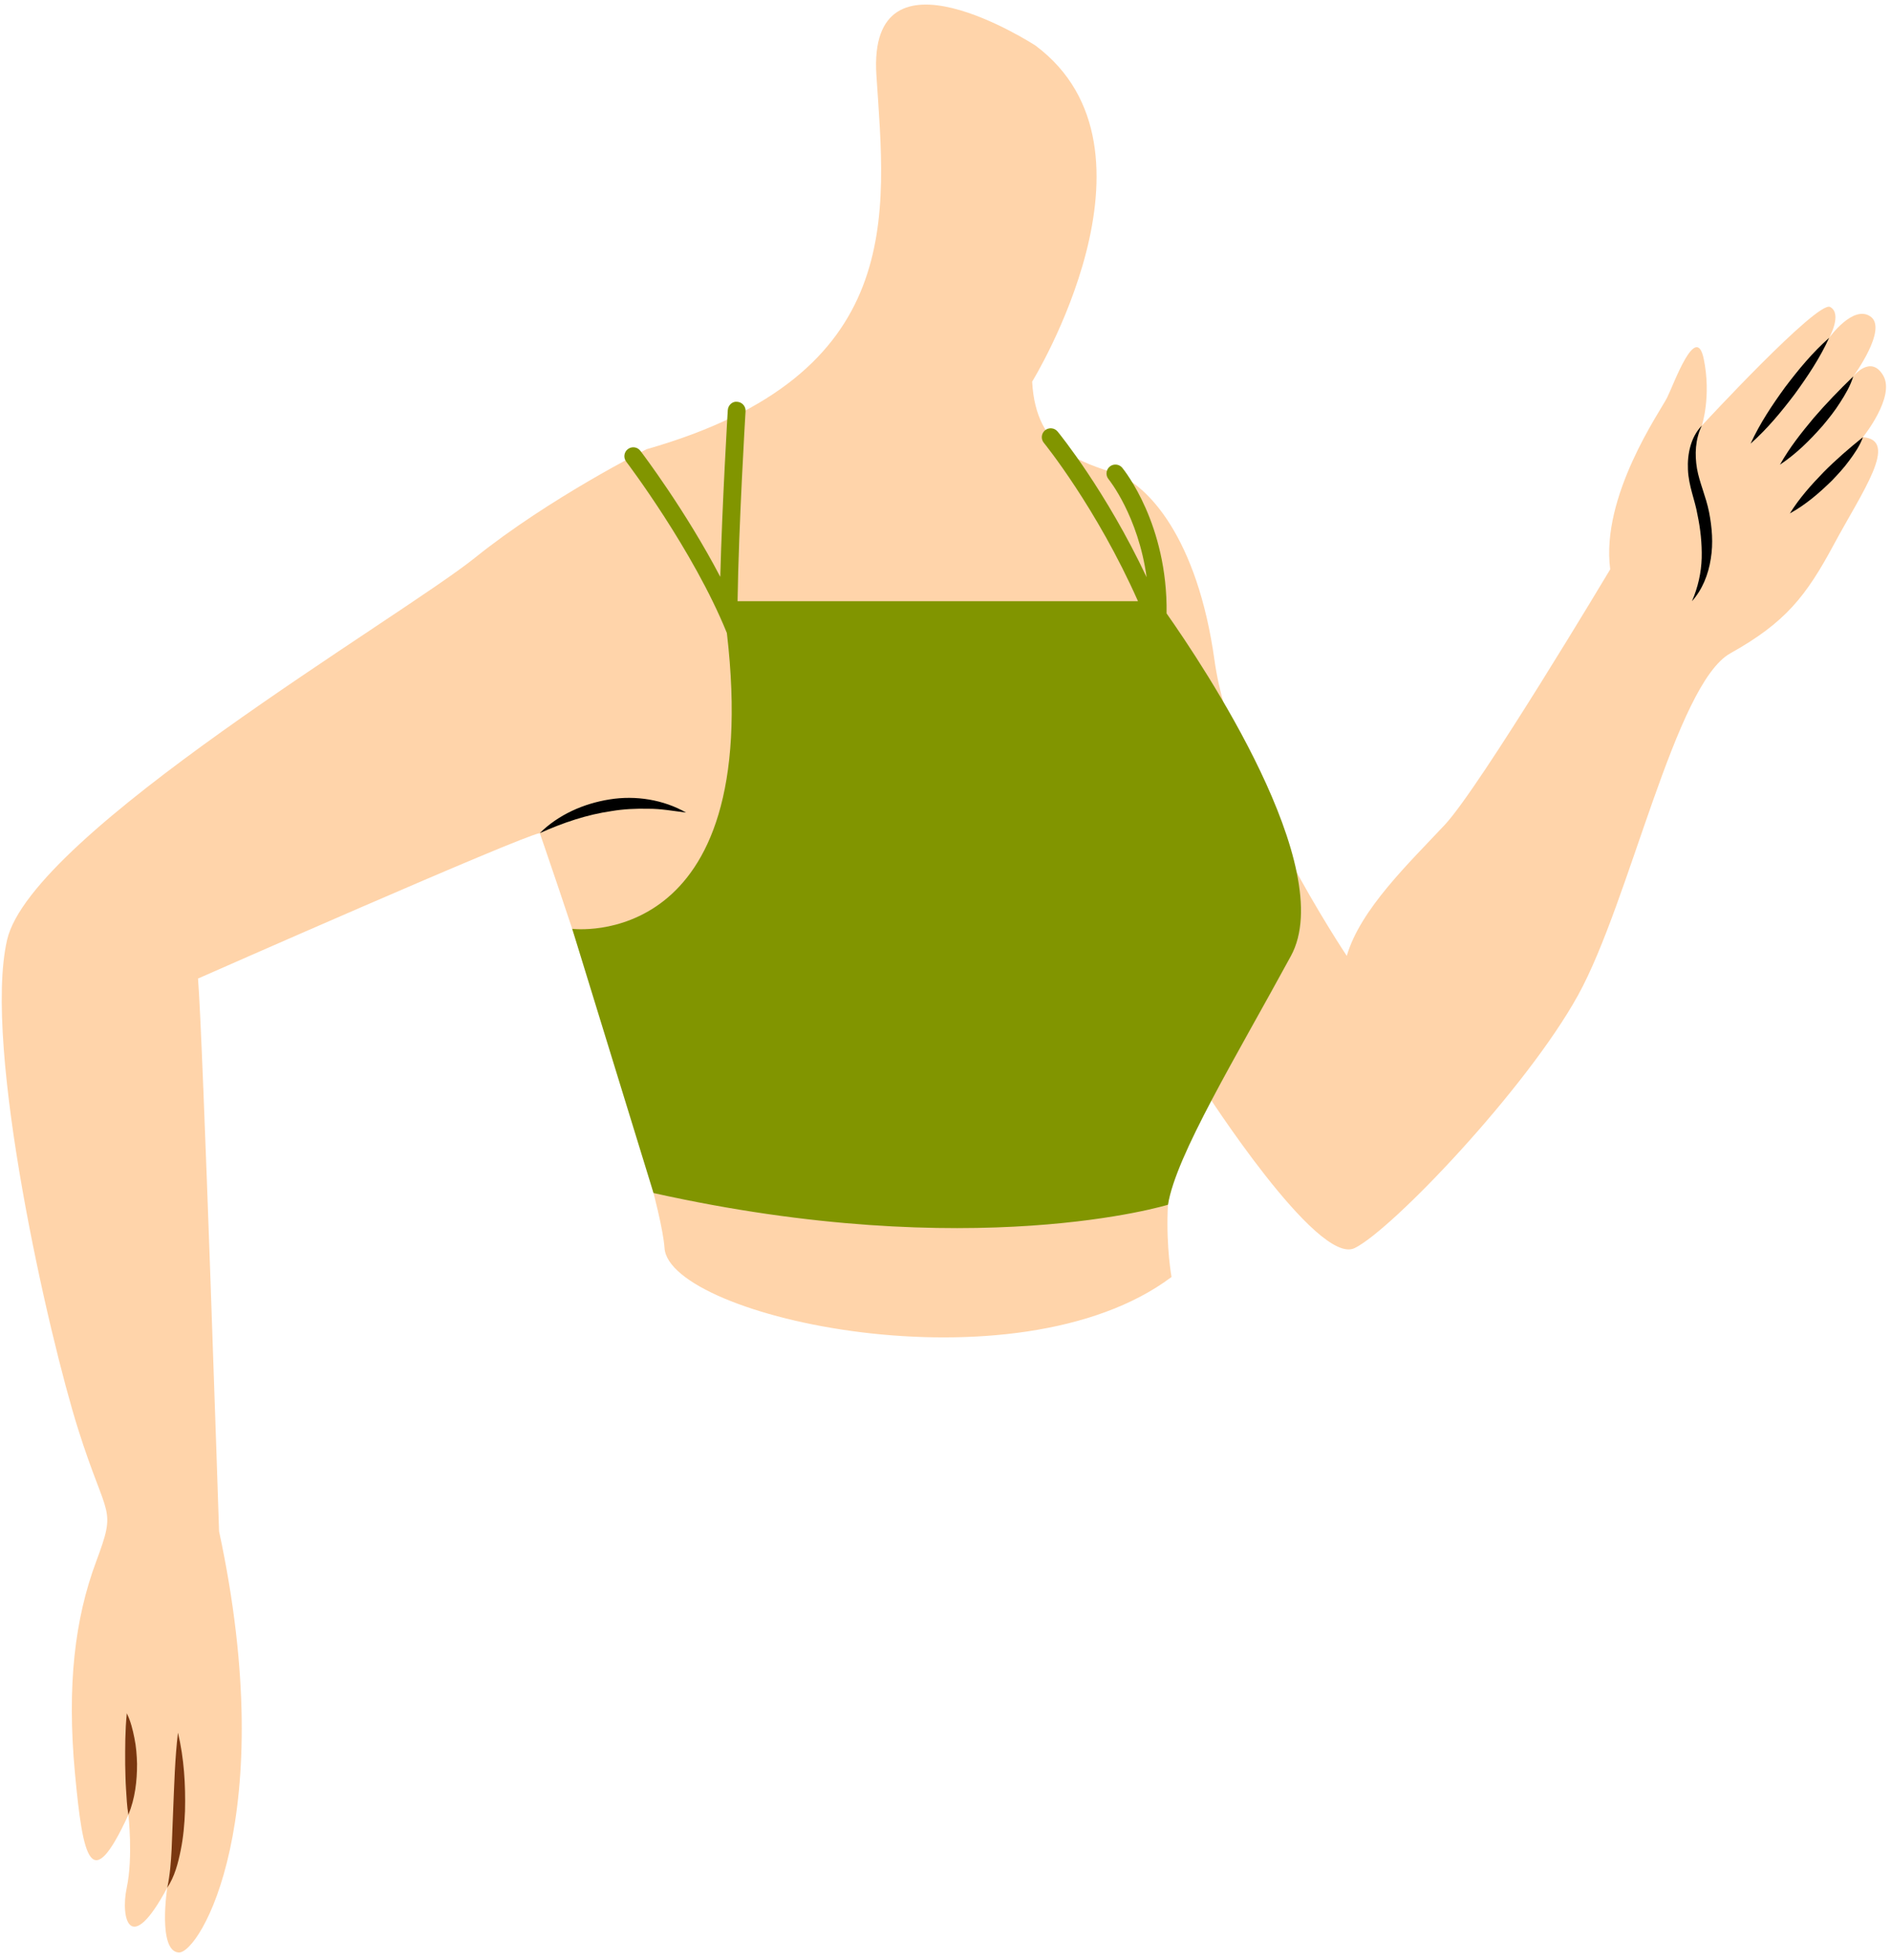 <svg width="79.672px" height="82.585px" viewBox="0.664 0 79.672 82.585" fill="none" xmlns="http://www.w3.org/2000/svg"><g id="Female Character Running/Upper Body/Shirt 2"><g id="Shirt"><path id="509:23504" fill-rule="evenodd" clip-rule="evenodd" d="M44.29 1.919C44.29 1.919 37.207 -2.696 37.589 3.166C37.972 9.028 38.899 15.784 27.911 18.924C27.911 18.924 23.816 20.972 20.677 23.496C17.538 26.022 1.992 35.098 0.961 39.603C-0.07 44.107 2.728 56.322 3.957 60.213C5.185 64.103 5.595 63.42 4.707 65.809C3.82 68.197 3.479 70.995 3.82 74.681C4.162 78.366 4.503 79.867 6.073 76.455C6.073 76.455 6.277 78.23 6.004 79.526C5.731 80.823 6.141 82.461 7.71 79.526C7.71 79.526 7.301 82.188 8.188 82.256C9.075 82.324 12.488 76.592 9.894 64.512C9.894 64.512 9.212 43.666 9.007 41.225C9.007 41.225 22.588 35.234 23.407 35.098C23.407 35.098 28.457 49.66 28.662 52.582C28.867 55.504 43.471 58.711 50.023 53.798C50.023 53.798 49.136 48.952 51.388 45.881C51.388 45.881 56.165 53.346 57.735 52.582C59.304 51.818 64.969 45.881 67.153 41.923C69.336 37.965 71.248 28.819 73.568 27.523C75.888 26.227 76.755 25.123 77.934 22.929C79.112 20.734 80.697 18.54 79.152 18.418C79.152 18.418 80.534 16.711 80.006 15.817C79.478 14.923 78.746 15.857 78.746 15.857C78.746 15.857 80.209 13.867 79.478 13.339C78.746 12.811 77.73 14.232 77.73 14.232C77.73 14.232 78.299 13.217 77.771 12.932C77.243 12.648 72.366 17.931 72.366 17.931C72.366 17.931 72.772 16.711 72.448 15.126C72.123 13.542 71.188 16.183 70.903 16.752C70.619 17.32 68.1 20.897 68.506 23.985C68.506 23.985 63.029 33.151 61.534 34.751C60.038 36.35 57.975 38.31 57.407 40.27C57.407 40.27 52.559 33.035 51.836 27.832C51.114 22.629 48.999 20.411 47.658 19.947C46.317 19.482 44.306 19.019 44.151 16.078C44.151 16.078 50.163 6.301 44.29 1.919" fill="#FFD4AA"/><path id="Fill 57" fill-rule="evenodd" clip-rule="evenodd" d="M8.162 72.995C8.42 74.081 8.486 75.188 8.459 76.296C8.437 76.849 8.389 77.405 8.277 77.952C8.167 78.496 8.023 79.056 7.711 79.526C7.828 78.983 7.866 78.446 7.895 77.904L7.959 76.278C8.006 75.191 8.031 74.101 8.162 72.995" fill="#7A3710"/><path id="Fill 59" fill-rule="evenodd" clip-rule="evenodd" d="M6.007 72.18C6.171 72.516 6.258 72.871 6.328 73.228C6.403 73.585 6.428 73.949 6.438 74.311C6.44 75.035 6.354 75.768 6.073 76.454C6.01 76.086 5.998 75.731 5.974 75.376C5.95 75.022 5.947 74.67 5.938 74.319C5.936 73.613 5.933 72.914 6.007 72.18" fill="#7A3710"/><path id="509:23507" fill-rule="evenodd" clip-rule="evenodd" d="M56.259 45.744C56.259 45.744 56.649 41.866 57.407 40.269Z" fill="#FFD4AA"/><path id="Fill 63" fill-rule="evenodd" clip-rule="evenodd" d="M72.366 17.93C72.085 18.511 72.063 19.149 72.162 19.742C72.263 20.327 72.539 20.913 72.67 21.572C72.796 22.217 72.852 22.888 72.742 23.546C72.642 24.201 72.386 24.845 71.95 25.328C72.207 24.735 72.341 24.124 72.36 23.509C72.374 22.894 72.309 22.28 72.18 21.673C72.079 21.074 71.809 20.477 71.781 19.784C71.749 19.119 71.904 18.404 72.366 17.93" fill="black"/><path id="Fill 65" fill-rule="evenodd" clip-rule="evenodd" d="M74.419 18.691C74.815 17.832 75.33 17.061 75.874 16.313C76.433 15.575 77.021 14.858 77.73 14.232C77.336 15.092 76.82 15.862 76.275 16.61C75.715 17.348 75.127 18.064 74.419 18.691" fill="black"/><path id="Fill 67" fill-rule="evenodd" clip-rule="evenodd" d="M75.658 19.576C76.063 18.852 76.565 18.224 77.079 17.608C77.604 16.998 78.155 16.43 78.746 15.858C78.624 16.258 78.411 16.616 78.191 16.958C77.973 17.305 77.719 17.623 77.459 17.933C76.924 18.542 76.349 19.116 75.658 19.576" fill="black"/><path id="Fill 69" fill-rule="evenodd" clip-rule="evenodd" d="M76.075 21.63C76.479 20.978 76.976 20.429 77.489 19.898C78.011 19.37 78.562 18.895 79.153 18.418C79.023 18.784 78.801 19.099 78.579 19.401C78.358 19.706 78.102 19.98 77.845 20.249C77.312 20.771 76.747 21.26 76.075 21.63" fill="black"/><path id="Fill 71" fill-rule="evenodd" clip-rule="evenodd" d="M23.407 35.098C24.188 34.323 25.252 33.851 26.35 33.678C27.449 33.5 28.621 33.69 29.569 34.232C29.023 34.164 28.505 34.069 27.978 34.072C27.456 34.06 26.937 34.084 26.425 34.171C25.395 34.319 24.401 34.653 23.407 35.098" fill="black"/><path id="Fill 73" fill-rule="evenodd" clip-rule="evenodd" d="M49.815 25.843C49.865 22.088 48.034 19.814 47.947 19.707C47.815 19.547 47.579 19.526 47.419 19.657C47.26 19.79 47.237 20.026 47.369 20.186C47.386 20.206 48.618 21.735 48.974 24.319C47.26 20.684 45.316 18.294 45.223 18.18C45.091 18.02 44.855 17.998 44.695 18.128C44.535 18.259 44.511 18.495 44.643 18.655C44.667 18.684 46.861 21.387 48.61 25.328H31.74C31.784 22.157 32.073 17.375 32.076 17.323C32.088 17.117 31.931 16.941 31.725 16.927C31.521 16.898 31.34 17.072 31.327 17.279C31.325 17.325 31.091 21.201 31.011 24.302C29.552 21.512 27.739 19.116 27.643 18.991C27.518 18.826 27.284 18.794 27.117 18.921C26.953 19.046 26.921 19.28 27.046 19.447C27.075 19.483 29.88 23.186 31.289 26.669C32.867 40.154 24.773 39.13 24.773 39.13L28.198 50.261C41.706 53.27 49.874 50.754 49.874 50.754C50.205 48.684 52.743 44.526 55.055 40.27C57.064 36.571 51.345 28.017 49.815 25.843" fill="#819500"/></g></g></svg>